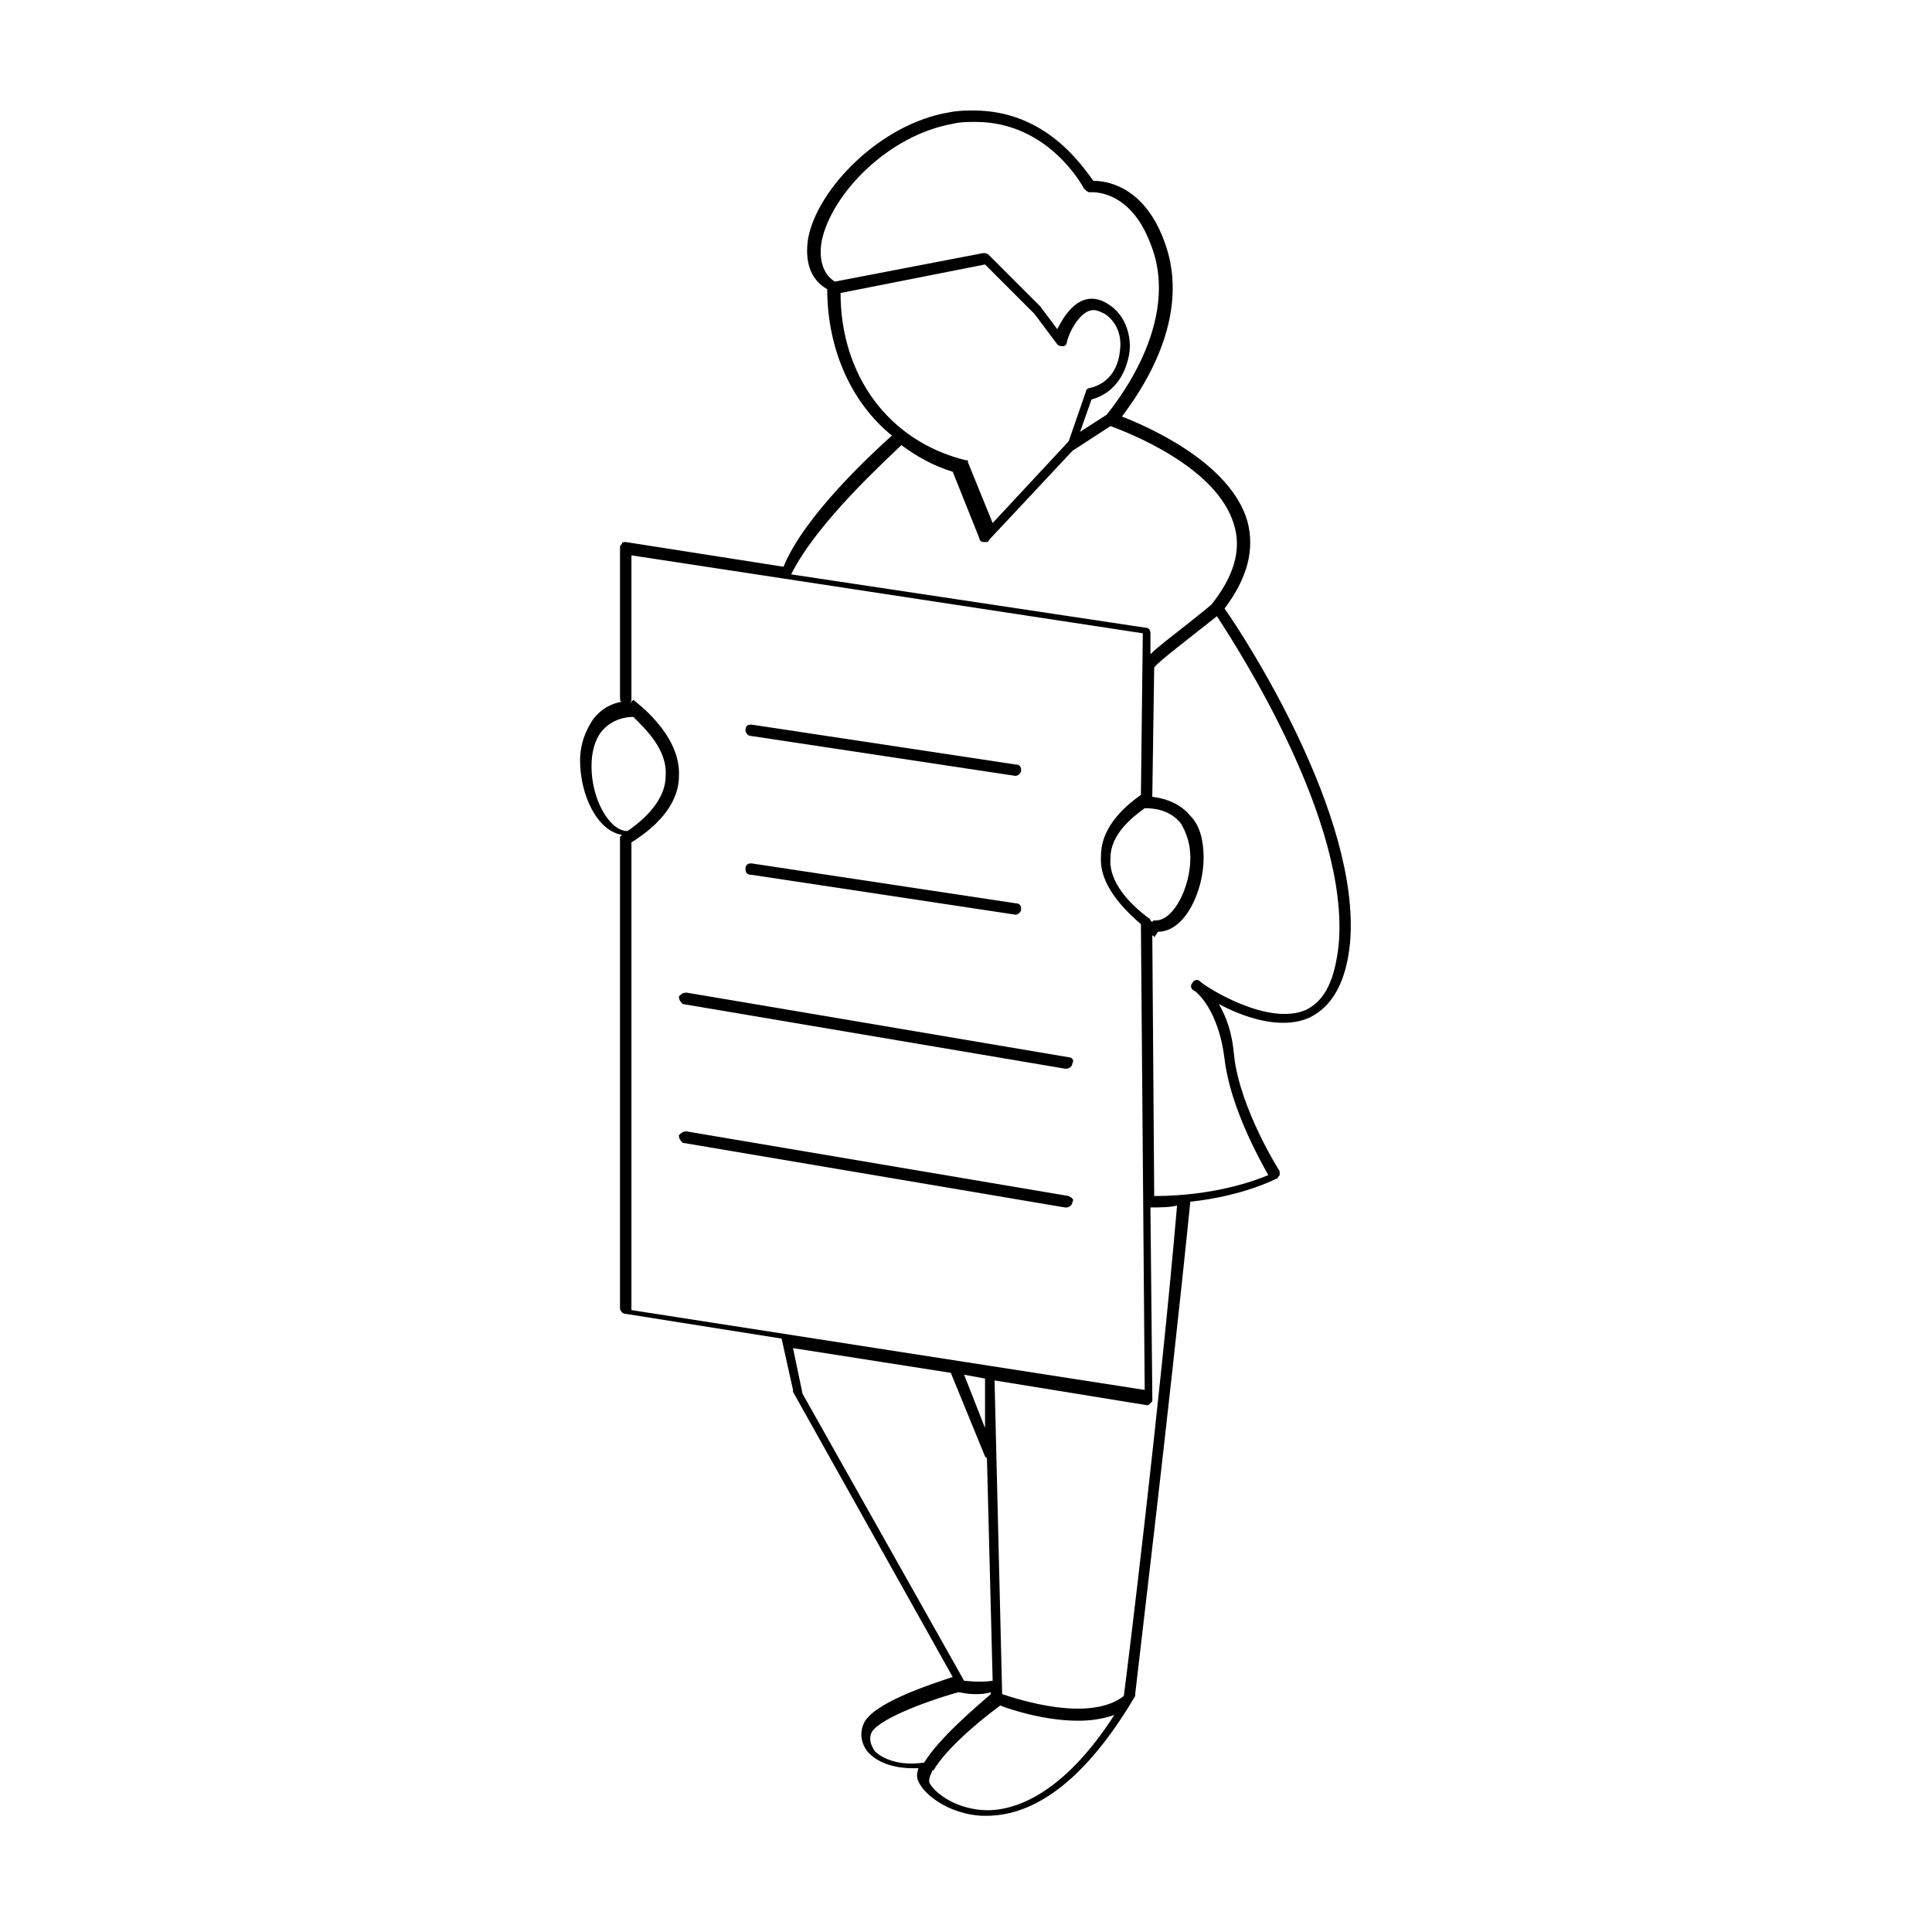 <?xml version="1.0" encoding="UTF-8"?>
<!-- Uploaded to: SVG Repo, www.svgrepo.com, Generator: SVG Repo Mixer Tools -->
<svg fill="#000000" width="800px" height="800px" version="1.1" viewBox="144 144 512 512" xmlns="http://www.w3.org/2000/svg">
 <g>
  <path d="m468.52 305.28c6.047-8.062 8.062-15.617 6.047-23.176-4.535-15.617-26.703-25.191-33.25-27.711 4.535-6.047 19.145-26.199 11.082-46.855-5.543-14.609-15.617-15.617-18.641-15.617-3.023-4.027-12.594-18.637-31.738-18.637-2.016 0-4.031 0-6.551 0.504-18.137 3.023-34.762 20.152-37.281 33.25-1.008 6.047 0.504 11.082 5.039 13.602 0 16.121 6.551 30.23 17.129 38.793-5.039 4.535-23.176 21.16-28.719 34.762l-41.816-6.551c-0.504 0-1.008 0-1.008 0.504-0.504 0.504-0.504 0.504-0.504 1.008v39.801c0 0.504 0 1.008 0.504 1.008-3.023 0.504-5.543 2.016-7.559 4.535-2.016 3.023-3.527 6.551-3.527 11.082 0 9.07 4.535 18.641 11.082 19.648-0.504 0.504-0.504 0.504-0.504 1.008v124.44c0 0.504 0.504 1.512 1.512 1.512l41.312 6.551 3.023 13.602v0.504l42.32 75.57c-6.047 2.016-21.664 7.055-23.68 12.594-1.008 2.519-0.504 5.039 1.008 7.055 2.519 3.023 7.055 4.535 12.09 4.535h1.512c-0.504 1.512-0.504 2.519 0 3.527 1.512 3.527 8.062 8.566 16.625 9.07h1.512c10.078 0 24.184-6.047 39.297-31.738v-0.504c0-0.504 9.07-75.57 14.609-130.49 14.105-1.512 22.672-6.047 22.672-6.047 0.504 0 0.504-0.504 1.008-1.008v-1.008s-10.578-16.625-12.09-30.73c-0.504-6.047-2.016-10.078-4.031-13.602 6.551 3.527 16.625 7.055 24.184 3.527 6.047-3.023 9.574-9.574 10.578-19.648 3.027-33.754-28.207-81.617-33.246-88.672zm-106.8-97.234c2.519-12.594 17.633-28.215 34.762-31.234 2.016-0.504 4.031-0.504 6.047-0.504 19.648 0 28.719 17.633 28.719 17.633 0.504 0.504 1.008 1.008 1.512 1.008s10.578-1.008 16.121 13.602c8.566 21.16-10.078 43.328-11.586 45.344l-7.055 4.535 3.023-8.566c5.543-1.512 9.07-6.047 10.078-12.594 0.504-5.039-1.512-10.078-5.543-12.594-1.512-1.008-3.023-1.512-4.535-1.512-4.535 0-7.559 5.039-9.07 8.062l-4.535-6.047-13.602-13.602c-0.504-0.504-1.008-0.504-1.512-0.504l-39.301 7.555c-4.027-2.519-4.027-7.559-3.523-10.582zm5.035 13.602 38.289-7.559c1.512 1.512 6.047 6.047 13.098 13.098l6.047 8.062c0.504 0.504 1.008 0.504 1.512 0.504s1.008-0.504 1.008-1.008c0.504-2.519 3.527-8.566 7.055-8.566 1.008 0 2.016 0.504 3.023 1.008 3.023 2.016 4.535 5.543 4.031 9.574-0.504 5.543-3.527 9.07-8.062 10.078-0.504 0-1.008 0.504-1.008 1.008l-4.535 13.098-20.152 21.664-6.551-16.121v-0.504h-0.504c-20.652-5.039-33.25-22.672-33.25-44.336zm16.121 40.305c4.031 3.023 8.566 5.543 13.602 7.055l7.055 17.633c0 0.504 0.504 1.008 1.008 1.008h0.504c0.504 0 1.008 0 1.008-0.504l22.168-23.68 10.078-6.551c4.031 1.512 28.215 10.578 32.746 26.199 2.016 6.551 0 13.602-6.047 21.16-8.566 7.055-13.602 10.578-16.121 13.098v-5.543c0-1.008-0.504-1.512-1.512-1.512l-93.707-14.105c7.055-14.105 25.695-30.73 29.219-34.258zm64.488 96.23c0.504 0 0.504 0 0 0 4.535 0 7.559 1.512 9.574 4.031 1.512 2.519 2.519 5.543 2.519 9.07 0 8.062-4.535 16.625-9.07 16.625-0.504 0-1.008 0-1.008 0.504l-0.504-0.504c0-0.504-0.504-0.504-1.008-1.008-6.551-5.039-10.078-10.578-9.574-15.617 0.004-6.051 5.543-10.582 9.07-13.102zm-146.61-11.086c0-4.031 1.008-7.055 2.519-9.07 2.016-2.519 5.039-4.031 8.566-4.031 3.023 3.023 9.07 8.566 8.566 15.617 0 5.039-3.527 10.078-10.078 14.609h-0.504c-4.535-0.5-9.07-8.559-9.07-17.125zm10.582 144.09v-122.93-1.008c8.062-5.039 12.594-11.082 12.594-17.633 0.504-11.082-11.586-19.648-12.09-20.152l-1.008 1.008s0.504-0.504 0.504-1.008v-38.289l135.52 20.656-0.504 42.824c-3.527 2.519-10.578 8.062-10.578 16.121-0.504 6.047 3.527 12.09 10.578 18.137l1.008 123.43zm93.707 31.238-5.543-14.105 5.543 1.008zm-48.363-9.07-2.519-12.09 41.816 6.551 9.07 22.168 0.504 0.504 1.512 58.945c-4.031 0.504-6.551 0-7.559 0zm32.242 97.738c-6.551 1.008-11.082-1.008-13.098-3.023-1.008-1.512-1.512-3.019-1.008-4.531 1.008-3.527 14.105-8.566 23.176-11.082 0.504 0 2.016 0.504 4.535 0.504 1.008 0 2.519 0 4.031-0.504v0.504c-4.035 3.523-13.605 11.586-17.637 18.133zm15.617 12.598c-8.062-0.504-13.098-5.039-14.105-7.055-0.504-0.504 0-2.016 0.504-3.023 0 0 0-0.504 0.504-0.504 2.519-4.535 10.078-11.586 17.633-17.129 2.519 1.008 11.586 4.031 20.656 4.031 3.527 0 6.551-0.504 9.574-1.512-13.605 21.16-26.703 25.695-34.766 25.191zm37.285-30.23c-9.07 7.055-27.711 1.008-32.242-0.504l-2.016-83.129 40.305 6.551c0.504 0 0.504 0 1.008-0.504s0.504-0.504 0.504-1.008l-0.504-50.883c2.519 0 5.039 0 7.055-0.504-4.539 52.898-13.102 122.42-14.109 129.98zm56.93-199c-1.008 9.07-3.527 14.609-8.566 17.129-10.078 4.535-26.703-6.047-28.215-7.559-0.504-0.504-1.512-0.504-2.016 0.504-0.504 0.504-0.504 1.512 0.504 2.016s6.551 5.543 8.062 18.137 9.07 26.199 11.586 30.73c-3.527 1.512-14.609 5.543-30.23 5.543l-0.504-69.023c0.504 0 0.504 0.504 0.504 0.504l1.008-1.512c7.055 0 12.09-10.578 12.09-19.648 0-4.535-1.008-8.566-3.527-11.082-2.519-3.023-6.047-4.535-10.078-5.039l0.504-34.258c1.008-1.512 9.07-7.559 16.625-13.602 5.551 8.566 35.277 54.414 32.254 87.16z"/>
  <path d="m343.07 339.04 70.031 10.578c0.504 0 1.512-0.504 1.512-1.512 0-1.008-0.504-1.512-1.512-1.512l-70.031-10.578c-1.008 0-1.512 0.504-1.512 1.512 0 0.504 0.504 1.512 1.512 1.512z"/>
  <path d="m343.07 375.82 70.031 10.578c0.504 0 1.512-0.504 1.512-1.512 0-1.008-0.504-1.512-1.512-1.512l-70.031-10.578c-1.008 0-1.512 0.504-1.512 1.512 0 1.008 0.504 1.512 1.512 1.512z"/>
  <path d="m427.2 424.18-101.27-17.129c-1.008 0-1.512 0.504-2.016 1.008 0 1.008 0.504 1.512 1.008 2.016l101.27 17.129h0.504c0.504 0 1.512-0.504 1.512-1.512 0.504-0.504 0-1.512-1.008-1.512z"/>
  <path d="m427.2 460.96-101.27-17.129c-1.008 0-1.512 0.504-2.016 1.008 0 1.008 0.504 1.512 1.008 2.016l101.27 17.129h0.504c0.504 0 1.512-0.504 1.512-1.512 0.504-0.504 0-1.008-1.008-1.512z"/>
 </g>
</svg>